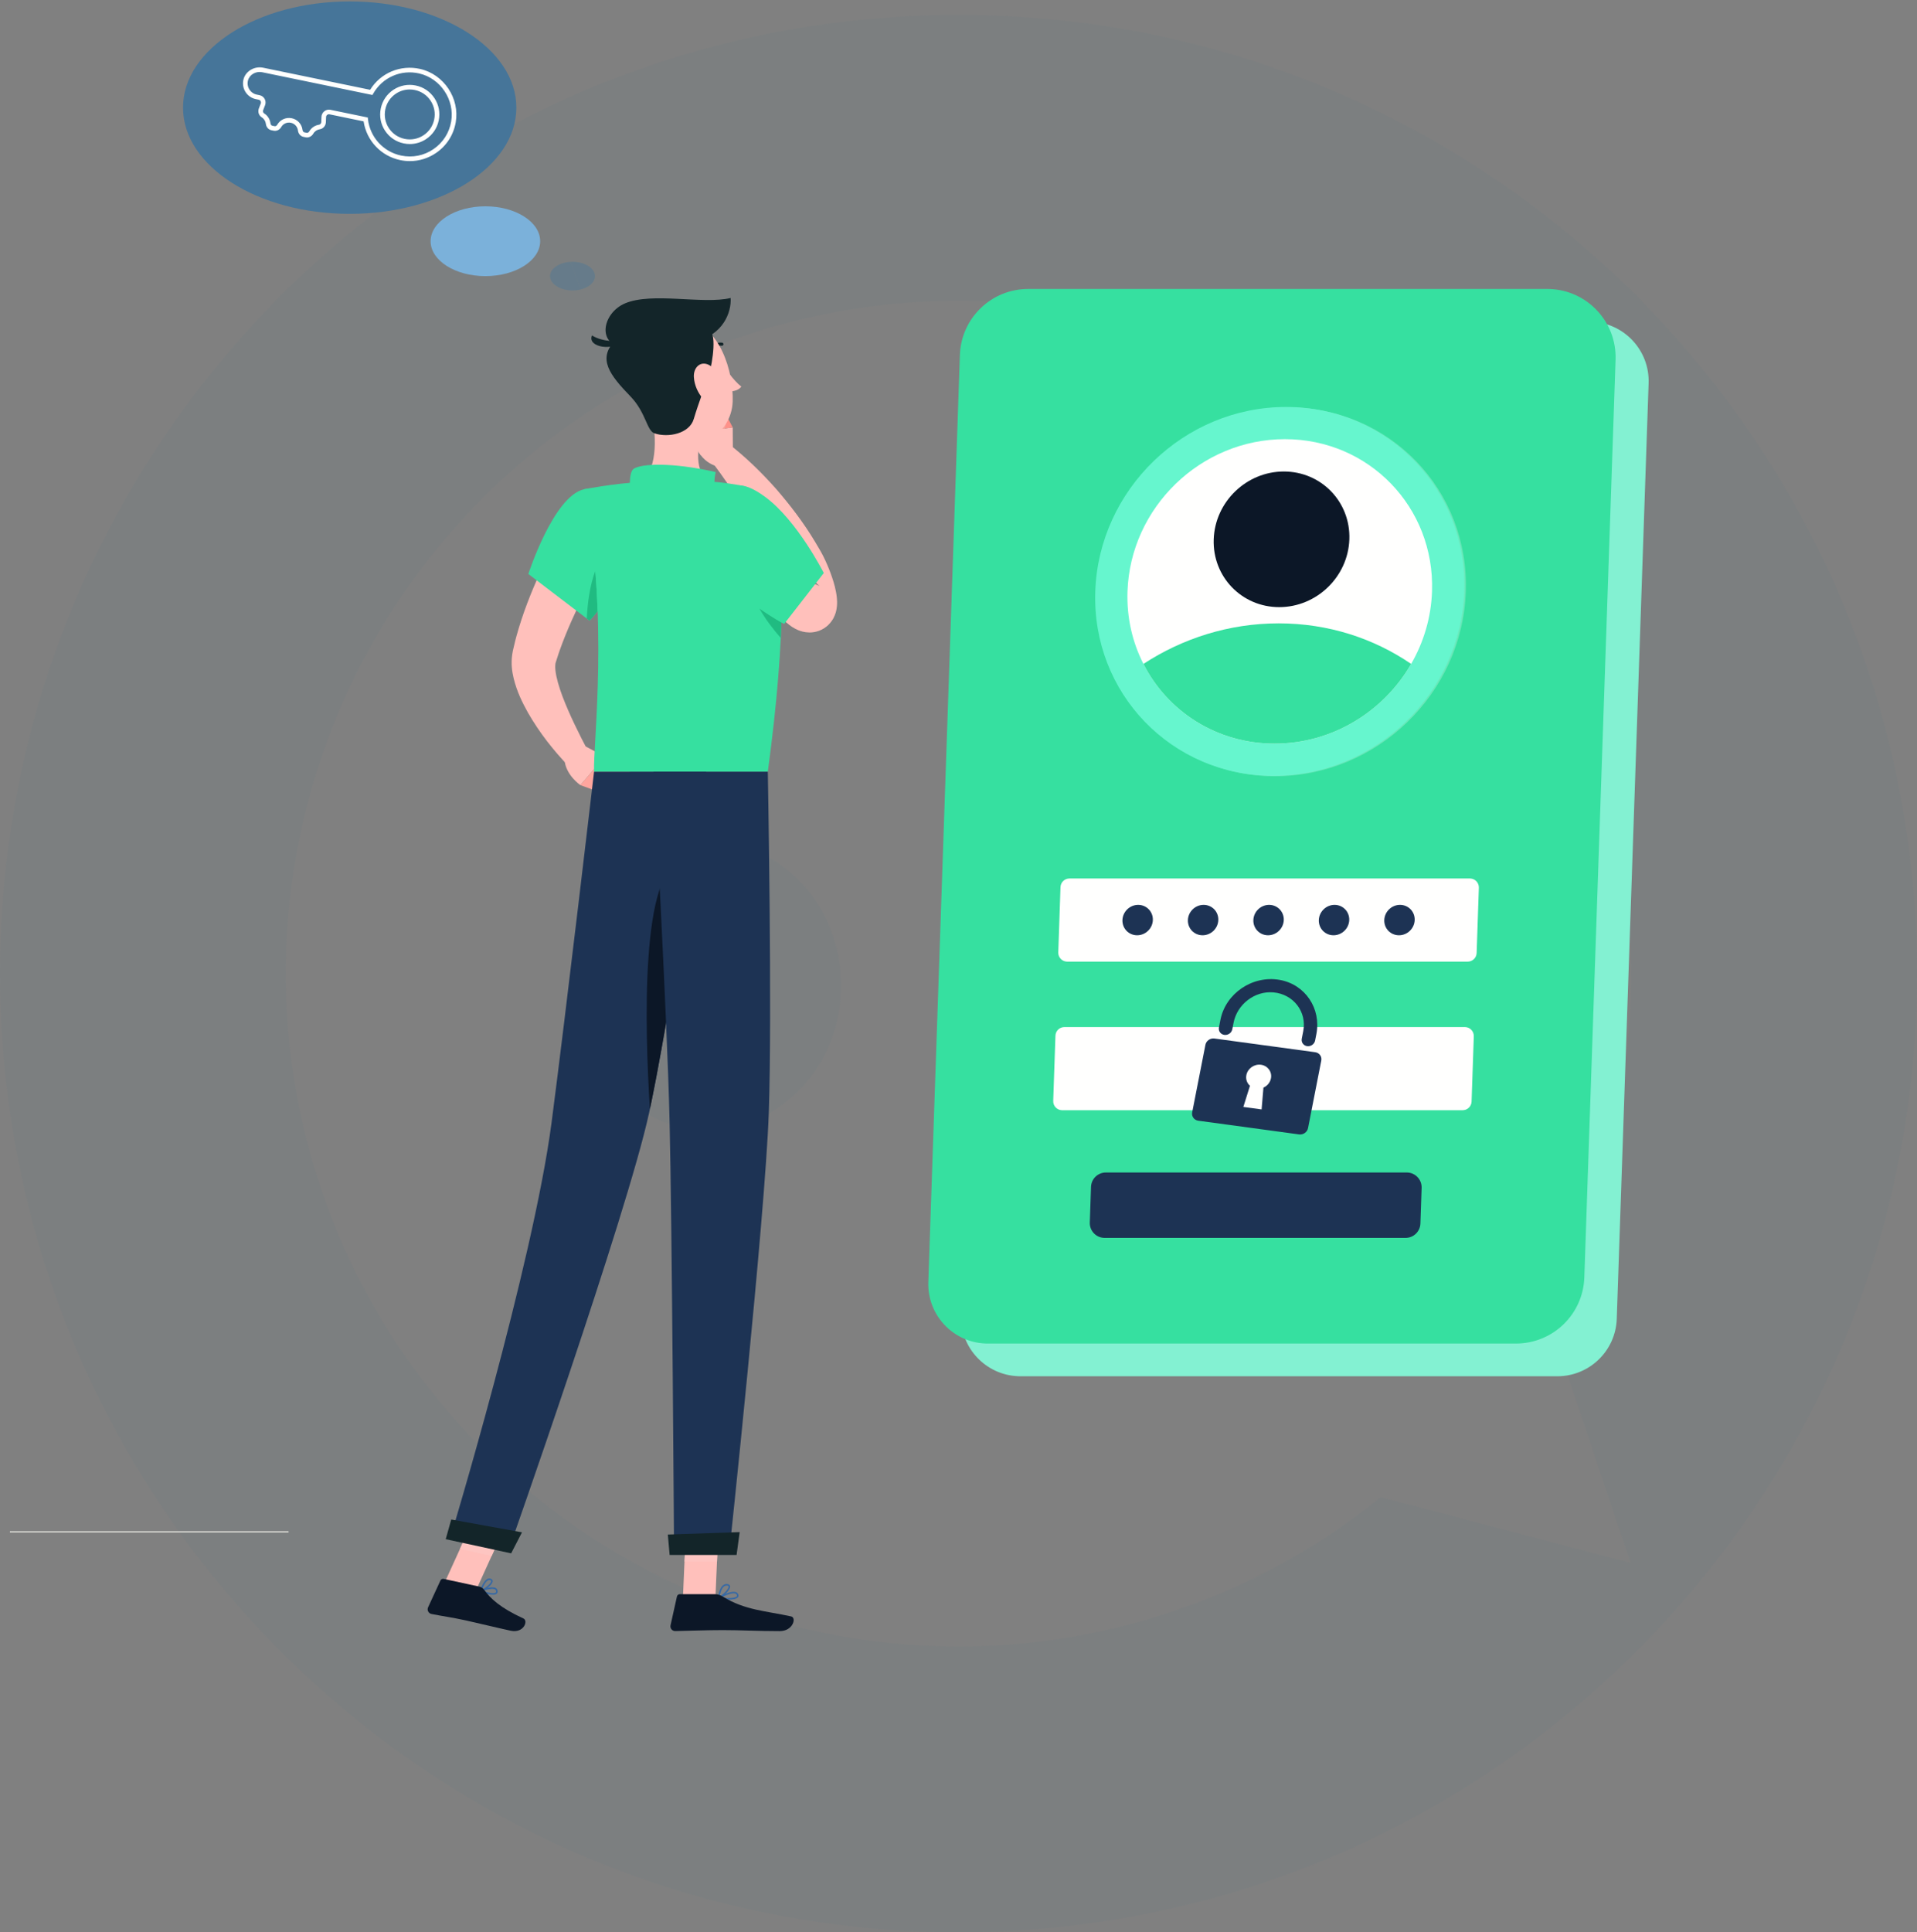 <?xml version="1.0" encoding="UTF-8"?>
<svg width="645px" height="650px" viewBox="0 0 645 650" version="1.1" xmlns="http://www.w3.org/2000/svg" xmlns:xlink="http://www.w3.org/1999/xlink">
    <rect x="0" y="0" width="645" height="650" fill="#808080" stroke="none"/>
    <!-- Generator: Sketch 58 (84663) - https://sketch.com -->
    <title>mdpi/forgot-password</title>
    <desc>Created with Sketch.</desc>
    <g id="Page-1" stroke="none" stroke-width="1" fill="none" fill-rule="evenodd">
        <g id="Forgot-Your-Password?" transform="translate(-259, -250)">
            <g id="illustration" transform="translate(259, 250)">
                <g id="forgot-password">
                    <path d="M322.5,5 C500.612,5 645,149.388 645,327.5 C645,505.612 500.612,650 322.5,650 C144.388,650 0,505.612 0,327.5 C0,149.388 144.388,5 322.5,5 Z M322.5,101.184 C197.509,101.184 96.184,202.509 96.184,327.5 C96.184,452.491 197.509,553.816 322.5,553.816 C376.316,553.816 425.744,535.032 464.587,503.663 L548.63,525.734 L519.518,438.948 C538.168,406.049 548.816,368.018 548.816,327.5 C548.816,202.509 447.491,101.184 322.5,101.184 Z M238,283 C262.853,283 283,304.714 283,331.5 C283,358.286 262.853,380 238,380 C213.147,380 193,358.286 193,331.5 C193,304.714 213.147,283 238,283 Z M403,283 C427.853,283 448,304.714 448,331.5 C448,358.286 427.853,380 403,380 C378.147,380 358,358.286 358,331.5 C358,304.714 378.147,283 403,283 Z" id="Combined-Shape" fill="#467599" opacity="0.052"></path>
                    <g id="Group-3" transform="translate(279.5, 274.5) scale(-1, 1) translate(-279.5, -274.5) translate(3, 0)">
                        <g id="Group-2">
                            <polygon id="Fill-5" fill="#E4E4DE" points="458.909 515.498 552.667 515.498 552.667 515.109 458.909 515.109"></polygon>
                            <polyline id="Fill-12" fill="#DDDED8" points="149.432 361.393 46.245 361.393 39.98 289.159 143.168 289.159 149.432 361.393"></polyline>
                            <polyline id="Fill-13" fill="#EAEAE5" points="154.776 361.393 51.59 361.393 45.326 289.159 148.512 289.159 154.776 361.393"></polyline>
                            <polyline id="Fill-14" fill="#FFFFFE" points="65.694 345.882 62.254 304.67 134.405 304.67 137.845 345.882 65.694 345.882"></polyline>
                            <polygon id="Fill-17" fill="#EAEAE5" points="59.264 376.264 176.45 376.264 176.45 361.393 59.264 361.393"></polygon>
                            <path d="M8.664,294.842 C9.168,287.623 20.697,274.358 48.428,280.387 C68.481,284.747 75.935,274.358 75.935,274.358 C75.935,274.358 74.078,303.684 43.92,312.502 C15.284,320.875 7.783,307.535 8.664,294.842" id="Fill-43" fill="#DDDED8"></path>
                            <path d="M12.019,443.638 L1.303,128.887 C0.927,117.848 9.572,108.594 20.611,108.218 C20.838,108.211 21.065,108.207 21.291,108.207 L201.935,108.207 C212.716,108.207 221.556,116.752 221.923,127.526 L232.64,442.277 C233.016,453.317 224.372,462.57 213.333,462.946 C213.106,462.954 212.879,462.958 212.652,462.958 L32.007,462.958 C21.226,462.958 12.386,454.413 12.019,443.638 Z" id="Fill-48" fill="#83F1D2"></path>
                            <path d="M22.933,429.733 L12.42,120.982 C11.988,108.287 21.929,97.645 34.624,97.213 C34.885,97.204 35.146,97.199 35.407,97.199 L210.048,97.199 C222.446,97.199 232.613,107.026 233.035,119.417 L243.654,431.27 C244.03,442.309 235.385,451.563 224.346,451.939 C224.119,451.946 223.892,451.95 223.665,451.95 L45.92,451.95 C33.522,451.95 23.355,442.124 22.933,429.733 Z" id="Fill-49" fill="#36E0A0"></path>
                            <path d="M122.778,137 C88.497,137 61.653,164.781 62.819,199.05 C63.986,233.319 92.723,261.098 127.004,261.098 C161.285,261.098 188.13,233.319 186.963,199.05 C185.796,164.781 157.06,137 122.778,137" id="Fill-50" fill="#69E8BA"></path>
                            <path d="M187.481,198.947 C188.648,233.216 161.803,260.996 127.522,260.996 C93.241,260.996 64.504,233.216 63.337,198.947 C62.172,164.679 89.015,136.897 123.297,136.897 C157.578,136.897 186.314,164.679 187.481,198.947" id="Fill-51" fill="#66F6CE"></path>
                            <path d="M176.638,198.939 C176.939,207.785 174.976,216.088 171.276,223.333 C163.18,239.294 146.627,250.15 127.152,250.15 C107.677,250.15 90.386,239.294 81.2,223.333 C77.008,216.088 74.481,207.785 74.179,198.939 C73.217,170.653 95.366,147.729 123.665,147.729 C151.962,147.729 175.674,170.653 176.638,198.939" id="Fill-52" fill="#FFFFFE"></path>
                            <path d="M127.152,250.15 C107.677,250.15 90.386,239.294 81.2,223.333 C93.805,214.721 109.112,209.692 125.774,209.692 C142.437,209.692 158.086,214.721 171.276,223.333 C163.18,239.294 146.627,250.15 127.152,250.15" id="Fill-53" fill="#36E0A0"></path>
                            <path d="M125.589,204.232 C112.986,204.232 102.422,194.018 101.993,181.42 C101.564,168.822 111.433,158.609 124.036,158.609 C136.638,158.609 147.203,168.822 147.632,181.42 C148.061,194.018 138.192,204.232 125.589,204.232" id="Fill-54" fill="#0C1727"></path>
                            <path d="M59.167,320.583 L58.419,298.621 C58.362,296.965 59.659,295.577 61.315,295.521 C61.349,295.519 61.383,295.519 61.417,295.519 L196.182,295.519 C197.799,295.519 199.126,296.801 199.181,298.417 L199.928,320.379 C199.984,322.034 198.687,323.422 197.031,323.479 C196.997,323.48 196.963,323.48 196.929,323.48 L62.165,323.48 C60.548,323.48 59.222,322.199 59.167,320.583 Z" id="Fill-55" fill="#FFFFFE"></path>
                            <path d="M60.868,370.561 L60.12,348.599 C60.064,346.943 61.36,345.555 63.016,345.499 C63.05,345.498 63.084,345.497 63.118,345.497 L197.884,345.497 C199.501,345.497 200.827,346.779 200.882,348.395 L201.631,370.357 C201.687,372.013 200.39,373.401 198.734,373.457 C198.7,373.458 198.666,373.459 198.632,373.459 L63.867,373.459 C62.25,373.459 60.923,372.177 60.868,370.561 Z" id="Fill-56" fill="#FFFFFE"></path>
                            <path d="M137.659,372.362 L131.517,373.196 L130.899,365.863 C129.592,365.286 128.645,364.127 128.378,362.762 C127.941,360.541 129.443,358.482 131.724,358.172 C133.996,357.862 136.206,359.417 136.641,361.639 C136.908,363.004 136.453,364.353 135.435,365.246 L137.659,372.362 Z M147.405,349.342 L113.485,353.952 C112.091,354.14 111.174,355.411 111.438,356.758 L115.892,379.481 C116.157,380.839 117.511,381.791 118.903,381.602 L152.826,376.99 C154.22,376.802 155.138,375.54 154.872,374.183 L150.418,351.459 C150.154,350.112 148.799,349.152 147.405,349.342 L147.405,349.342 Z" id="Fill-57" fill="#1D3354"></path>
                            <path d="M144.056,348.122 L144.056,348.122 C142.818,348.292 141.621,347.45 141.385,346.241 L140.948,344.018 C139.747,337.895 133.892,333.275 127.554,333.826 C120.778,334.417 116.237,340.397 117.503,346.866 L118.004,349.42 C118.241,350.628 117.429,351.742 116.189,351.911 C114.948,352.079 113.752,351.237 113.516,350.03 L113.091,347.861 C111.418,339.33 116.791,331.13 125.483,329.617 C134.621,328.027 143.631,334.188 145.373,343.077 L145.873,345.632 C146.109,346.839 145.297,347.955 144.056,348.122" id="Fill-58" fill="#1D3354"></path>
                            <path d="M78.085,411.584 L77.676,399.584 C77.582,396.824 79.742,394.51 82.502,394.416 C82.559,394.414 82.616,394.413 82.673,394.413 L183.915,394.413 C186.61,394.413 188.82,396.549 188.912,399.242 L189.322,411.242 C189.417,414.002 187.256,416.316 184.496,416.41 C184.439,416.412 184.382,416.413 184.325,416.413 L83.082,416.413 C80.387,416.413 78.177,414.277 78.085,411.584 Z" id="Fill-59" fill="#1D3354"></path>
                            <path d="M134.29,309.5 C134.386,312.324 132.173,314.615 129.348,314.615 C126.523,314.615 124.153,312.324 124.056,309.5 C123.96,306.676 126.175,304.386 128.998,304.386 C131.825,304.386 134.193,306.676 134.29,309.5" id="Fill-60" fill="#1D3354"></path>
                            <path d="M112.265,309.5 C112.361,312.324 110.148,314.615 107.323,314.615 C104.496,314.615 102.128,312.324 102.032,309.5 C101.935,306.676 104.148,304.386 106.975,304.386 C109.8,304.386 112.168,306.676 112.265,309.5" id="Fill-61" fill="#1D3354"></path>
                            <path d="M90.24,309.5 C90.336,312.324 88.123,314.615 85.297,314.615 C82.471,314.615 80.103,312.324 80.007,309.5 C79.91,306.676 82.123,304.386 84.948,304.386 C87.775,304.386 90.144,306.676 90.24,309.5" id="Fill-62" fill="#1D3354"></path>
                            <path d="M156.314,309.5 C156.411,312.324 154.198,314.615 151.373,314.615 C148.547,314.615 146.179,312.324 146.083,309.5 C145.986,306.676 148.198,304.386 151.025,304.386 C153.85,304.386 156.22,306.676 156.314,309.5" id="Fill-63" fill="#1D3354"></path>
                            <path d="M178.339,309.5 C178.436,312.324 176.224,314.615 173.397,314.615 C170.572,314.615 168.204,312.324 168.108,309.5 C168.011,306.676 170.224,304.386 173.049,304.386 C175.876,304.386 178.243,306.676 178.339,309.5" id="Fill-64" fill="#1D3354"></path>
                            <path d="M363.803,172.829 C365.876,176.146 367.588,179.329 369.365,182.633 C371.135,185.906 372.737,189.271 374.306,192.663 C377.397,199.471 380.163,206.495 382.232,213.994 C382.507,214.913 382.72,215.887 382.95,216.844 L383.29,218.281 L383.459,218.999 L383.66,220.184 C384.106,223.339 383.714,225.915 383.175,228.186 C382.061,232.711 380.264,236.322 378.341,239.768 C374.409,246.589 369.822,252.399 364.532,257.901 L357.988,252.949 C361.215,246.828 364.403,240.417 366.748,234.25 C367.884,231.185 368.839,228.063 369.119,225.501 C369.256,224.243 369.164,223.16 368.992,222.756 L368.376,220.858 C368.121,220.08 367.895,219.305 367.587,218.519 C365.348,212.251 362.499,205.955 359.399,199.747 C356.341,193.563 352.954,187.267 349.62,181.39 L363.803,172.829" id="Fill-65" fill="#FFC0BB"></path>
                            <path d="M359.648,250.726 L352.513,254.512 L360.715,264.112 C360.715,264.112 365.836,260.649 366.066,255.363 L359.648,250.726" id="Fill-66" fill="#FFC0BB"></path>
                            <polyline id="Fill-67" fill="#FFA59E" points="342.911 260.43 351.7 267.402 360.715 264.112 352.513 254.512 342.911 260.43"></polyline>
                            <path d="M312.199,123.494 C312.199,123.494 309.222,128.078 306.571,130.042 C307.808,131.779 310.54,131.654 310.54,131.654 L312.199,123.494" id="Fill-69" fill="#FFC0BB"></path>
                            <path d="M309.399,153.968 L309.466,143.785 L322.954,145.415 C322.954,145.415 322.723,154.17 315.191,156.744 L309.399,153.968" id="Fill-70" fill="#FFC0BB"></path>
                            <polygon id="Fill-71" fill="#FE9189" points="322.774 139.181 322.954 145.415 309.466 143.785 313.276 136.453"></polygon>
                            <path d="M320.191,153.16 C316.498,151.47 313.495,148.214 312.163,144.111 L322.948,145.415 C322.948,145.427 322.947,145.475 322.942,145.556 L320.243,147.07 C320.63,148.616 320.925,150.258 321.043,151.883 C320.793,152.315 320.51,152.744 320.191,153.16" id="Fill-73" fill="#FFC0BB"></path>
                            <path d="M322.948,145.415 L312.163,144.111 C311.744,142.817 311.491,141.439 311.433,139.999 L312.547,137.854 L313.279,136.454 L322.774,139.181 L322.838,141.391 L322.948,145.41 C322.948,145.41 322.948,145.411 322.948,145.415" id="Fill-74" fill="#F9A39C"></path>
                            <path d="M317.034,117.854 L317.386,117.717 C317.595,117.523 317.609,117.195 317.414,116.985 C315.47,114.882 313.111,115.256 313.009,115.272 C312.726,115.322 312.536,115.587 312.586,115.87 C312.634,116.151 312.905,116.339 313.18,116.294 C313.257,116.282 315.102,116.01 316.653,117.689 L317.034,117.854" id="Fill-75" fill="#132529"></path>
                            <path d="M336.888,137.725 C335.321,145.721 334.375,156.795 339.969,162.128 C339.969,162.128 337.783,170.237 322.925,170.237 C306.586,170.237 315.065,163.12 315.065,163.12 C321.856,161.014 321.797,153.281 320.243,147.07 L336.888,137.725" id="Fill-76" fill="#FFC0BB"></path>
                            <path d="M343.029,167.475 C344.484,165.415 344.425,158.906 342.872,157.758 C340.365,155.905 329.637,155.479 315.186,158.8 C316.742,165.104 313.41,168.408 313.41,168.408 L343.029,167.475" id="Fill-77" fill="#36E0A0"></path>
                            <path d="M389.818,534.516 L389.514,534.617 C389.309,534.715 389.18,534.86 389.121,535.058 C388.982,535.525 389.155,535.671 389.212,535.72 C389.8,536.219 391.982,535.759 393.52,535.144 C392.477,534.776 390.79,534.307 389.818,534.516 Z M391.596,536.262 C390.501,536.5 389.403,536.564 388.875,536.115 C388.654,535.925 388.431,535.563 388.625,534.912 C388.728,534.569 388.951,534.313 389.292,534.15 C390.768,533.446 394.159,534.827 394.303,534.886 L394.463,535.119 L394.317,535.36 C393.798,535.61 392.698,536.025 391.596,536.262 L391.596,536.262 Z" id="Fill-78" fill="#3769A4"></path>
                            <path d="M391.166,531.517 L391.052,531.549 C390.732,531.66 390.737,531.816 390.738,531.883 C390.755,532.616 392.501,534.089 393.781,534.686 C393.461,533.813 392.731,532.09 391.795,531.613 C391.581,531.503 391.374,531.472 391.166,531.517 Z M394.26,535.378 L394.132,535.374 C392.895,535.013 390.252,533.137 390.221,531.897 C390.215,531.672 390.292,531.265 390.881,531.06 C391.265,530.926 391.651,530.957 392.03,531.152 C393.491,531.897 394.414,534.923 394.452,535.052 L394.387,535.309 L394.26,535.378 L394.26,535.378 Z" id="Fill-79" fill="#3769A4"></path>
                            <path d="M309.163,535.978 C308.981,535.978 308.812,535.995 308.662,536.037 C308.423,536.101 308.258,536.219 308.156,536.399 C307.972,536.721 308.039,536.879 308.104,536.971 C308.614,537.678 311.376,537.693 313.408,537.406 C312.395,536.887 310.44,535.978 309.163,535.978 Z M310.897,538.095 C309.494,538.095 308.139,537.903 307.685,537.274 C307.525,537.053 307.4,536.677 307.707,536.143 C307.876,535.841 308.154,535.638 308.526,535.537 C310.345,535.043 314.165,537.218 314.328,537.311 L314.454,537.577 L314.249,537.789 C313.551,537.928 312.204,538.095 310.897,538.095 L310.897,538.095 Z" id="Fill-80" fill="#3769A4"></path>
                            <path d="M311.531,533.365 L311.376,533.373 C310.911,533.42 310.88,533.603 310.871,533.664 C310.751,534.404 312.527,536.262 313.873,537.072 C313.731,536.211 313.343,534.451 312.431,533.701 C312.156,533.476 311.859,533.365 311.531,533.365 Z M314.198,537.796 L314.092,537.771 C312.773,537.18 310.16,534.818 310.359,533.581 C310.406,533.291 310.613,532.93 311.324,532.857 C311.854,532.804 312.334,532.954 312.759,533.302 C314.149,534.443 314.443,537.387 314.456,537.511 L314.348,537.746 L314.198,537.796 L314.198,537.796 Z" id="Fill-81" fill="#3769A4"></path>
                            <polyline id="Fill-82" fill="#FFC0BB" points="326.218 537.536 315.287 537.536 314.198 512.232 325.129 512.232 326.218 537.536"></polyline>
                            <polyline id="Fill-83" fill="#FFC0BB" points="406.443 532.477 395.761 534.788 385.035 511.221 395.717 508.91 406.443 532.477"></polyline>
                            <path d="M394.734,533.718 L406.735,531.119 C407.172,531.026 407.616,531.246 407.803,531.652 L411.969,540.688 C412.401,541.625 411.828,542.725 410.816,542.925 C406.611,543.759 404.522,543.955 399.243,545.097 C395.997,545.8 388.667,547.585 384.182,548.555 C379.797,549.505 378.153,545.221 379.902,544.423 C387.742,540.84 391.02,537.687 393.142,534.749 C393.525,534.22 394.095,533.855 394.734,533.718" id="Fill-84" fill="#0C1727"></path>
                            <path d="M315.359,536.27 L327.295,536.27 C327.742,536.27 328.129,536.581 328.227,537.017 L330.386,546.729 C330.609,547.734 329.845,548.69 328.813,548.673 C324.507,548.6 318.285,548.348 312.874,548.348 C306.544,548.348 301.079,548.691 293.658,548.691 C289.17,548.691 287.926,544.157 289.805,543.747 C298.355,541.876 305.337,541.676 312.726,537.121 C313.529,536.627 314.415,536.27 315.359,536.27" id="Fill-85" fill="#0C1727"></path>
                            <path d="M359.54,164.599 C369.784,166.947 378.23,193.089 378.23,193.089 L357.658,208.763 C357.658,208.763 350.107,201.647 346.748,188.57 C343.226,174.869 349.065,162.198 359.54,164.599" id="Fill-86" fill="#36E0A0"></path>
                            <path d="M305.671,195.8 C303.113,198.557 300.564,201.01 297.924,203.534 C296.614,204.788 295.275,206.02 293.906,207.225 L291.842,209.032 L291.321,209.481 C291.069,209.698 290.763,209.953 290.435,210.205 C289.752,210.71 289.003,211.298 287.435,211.977 C286.602,212.297 285.533,212.72 283.654,212.759 C282.76,212.773 281.548,212.617 280.39,212.179 C279.209,211.741 278.064,210.983 277.281,210.203 C275.655,208.571 275.164,207.138 274.844,206.18 C274.547,205.192 274.462,204.487 274.401,203.87 C274.303,202.664 274.364,201.847 274.431,201.094 C274.504,200.347 274.608,199.702 274.72,199.093 C275.177,196.698 275.823,194.767 276.526,192.831 C277.236,190.914 278.022,189.077 278.941,187.217 C279.926,185.238 280.88,183.803 281.829,182.148 C285.668,175.733 290.176,169.873 294.962,164.349 C299.854,158.864 304.989,153.85 310.894,149.255 L316.613,155.137 C312.595,160.509 308.645,166.269 304.993,171.949 C301.346,177.67 297.965,183.495 295.051,189.417 C294.38,190.88 293.553,192.483 293.085,193.709 C292.54,195.045 292.039,196.483 291.629,197.897 C291.222,199.297 290.894,200.754 290.746,201.822 C290.712,202.08 290.695,202.306 290.695,202.436 C290.69,202.556 290.723,202.621 290.707,202.292 C290.69,202.111 290.675,201.843 290.507,201.274 C290.317,200.735 290.024,199.71 288.714,198.386 C288.083,197.765 287.135,197.117 286.153,196.766 C285.203,196.395 284.21,196.285 283.537,196.288 C282.098,196.32 281.458,196.614 281.032,196.766 C280.271,197.095 280.254,197.184 280.261,197.15 L280.858,196.606 L282.723,194.897 L286.439,191.418 C288.899,189.103 291.371,186.632 293.708,184.34 L305.671,195.8" id="Fill-88" fill="#FFC0BB"></path>
                            <path d="M357.665,208.766 C357.665,208.766 357.663,208.766 357.66,208.763 L358.484,208.136 L357.665,208.766" id="Fill-89" fill="#BEBFBB"></path>
                            <path d="M357.66,208.763 C357.582,208.69 356.457,207.609 354.911,205.585 C355.073,201.178 355.33,196.632 355.711,192.013 C357.534,196.973 358.308,202.762 358.571,208.067 L358.484,208.136 L357.66,208.763" id="Fill-90" fill="#20BB81"></path>
                            <path d="M294.802,175.554 C292.569,187.359 291.17,211.6 297.657,259.602 L356.12,259.602 C356.522,250.633 350.884,206.87 359.54,164.599 C359.54,164.599 349.519,162.588 339.969,162.128 C332.499,161.769 321.683,161.53 315.118,162.129 C312.375,162.379 309.685,162.774 307.287,163.198 C300.965,164.317 295.996,169.249 294.802,175.554" id="Fill-91" fill="#36E0A0"></path>
                            <path d="M293.304,214.596 C293.217,212.791 293.146,211.048 293.091,209.369 C294.473,208.578 297.258,206.925 300.491,204.684 C298.421,208.397 295.7,211.872 293.304,214.596" id="Fill-93" fill="#20BB81"></path>
                            <polyline id="Fill-94" fill="#BEBFBB" points="325.696 525.281 325.689 525.281 325.129 512.239 325.136 512.239 325.696 525.281"></polyline>
                            <polyline id="Fill-95" fill="#FDC5C1" points="325.689 525.281 314.76 525.281 314.759 525.269 314.201 512.239 325.129 512.239 325.689 525.281"></polyline>
                            <polyline id="Fill-96" fill="#BEBFBB" points="401.25 521.064 400.179 518.712 400.185 518.71 401.257 521.062 401.25 521.064"></polyline>
                            <polyline id="Fill-97" fill="#FDC5C1" points="390.569 523.375 389.498 521.023 400.179 518.712 401.25 521.064 390.569 523.375"></polyline>
                            <path d="M342.084,126.032 C339.276,136.506 338.165,142.778 331.699,147.134 C321.972,153.685 309.862,146.168 309.484,135.066 C309.143,125.072 313.792,109.622 325.037,107.511 C336.115,105.431 344.892,115.556 342.084,126.032" id="Fill-98" fill="#FFC0BB"></path>
                            <path d="M317.551,126.433 C317.032,125.029 314.611,114.205 316.885,111.395 C319.158,108.586 345.029,110.605 348.855,114.369 C355.202,120.613 350.799,126.185 343.85,133.374 C338.625,138.78 338.423,144.874 335.787,145.769 C331.169,147.336 324.008,145.862 322.571,140.934 C321.135,136.005 317.551,126.433 317.551,126.433" id="Fill-99" fill="#132529"></path>
                            <path d="M345.719,102.058 C336.575,98.166 319.43,102.472 310.173,100.239 C309.842,105.033 312.734,112.716 321.993,114.783 C321.993,114.783 335.135,117.344 345.303,116.931 C355.469,116.518 353.486,105.363 345.719,102.058" id="Fill-100" fill="#132529"></path>
                            <path d="M347.15,114.702 C347.15,114.702 352.805,115.337 356.821,112.845 C358.536,116.976 349.136,118.11 347.15,114.702" id="Fill-101" fill="#132529"></path>
                            <path d="M322.535,126.864 C322.365,129.699 321.048,132.367 319.464,134.112 C317.08,136.736 314.595,135.101 314.173,131.906 C313.792,129.029 314.574,124.196 317.487,122.749 C320.358,121.322 322.729,123.622 322.535,126.864" id="Fill-102" fill="#FFC0BB"></path>
                            <path d="M318.395,259.602 C318.395,259.602 330.801,343.105 337.61,374.388 C345.068,408.644 385.055,521.985 385.055,521.985 L404.622,517.75 C404.622,517.75 376.661,425.385 370.401,377.493 C365.593,340.705 356.12,259.602 356.12,259.602 L318.395,259.602" id="Fill-103" fill="#1D3354"></path>
                            <polyline id="Fill-104" fill="#132529" points="380.37 515.454 384.017 522.527 406.031 517.764 404.176 511.148 380.37 515.454"></polyline>
                            <path d="M337.335,373.136 C337.265,372.805 337.194,372.469 337.122,372.128 L337.128,372.128 C337.198,372.463 337.267,372.789 337.337,373.114 C337.335,373.122 337.335,373.129 337.335,373.136 M336.805,370.574 L336.801,370.574 C336.365,368.455 335.912,366.162 335.444,363.728 L335.447,363.728 C335.915,366.161 336.37,368.455 336.805,370.574 M335.15,362.175 L335.149,362.175 C334.047,356.376 332.875,349.842 331.682,342.951 C332.877,349.842 334.048,356.374 335.15,362.175" id="Fill-105" fill="#A0A29F"></path>
                            <path d="M335.447,363.728 L335.444,363.728 C335.346,363.217 335.247,362.698 335.149,362.175 L335.15,362.175 C335.25,362.698 335.349,363.217 335.447,363.728" id="Fill-106" fill="#90938F"></path>
                            <path d="M337.128,372.128 L337.122,372.128 C337.017,371.621 336.909,371.104 336.801,370.574 L336.805,370.574 C336.914,371.104 337.021,371.621 337.128,372.128" id="Fill-107" fill="#90938F"></path>
                            <path d="M337.337,373.114 C337.267,372.789 337.198,372.463 337.128,372.128 C337.021,371.621 336.914,371.104 336.805,370.574 C336.37,368.455 335.915,366.161 335.447,363.728 C335.349,363.217 335.25,362.698 335.15,362.175 C334.048,356.374 332.877,349.842 331.682,342.951 C328.651,325.449 325.484,305.647 323.007,289.742 C323.658,289.415 324.367,289.243 325.135,289.243 C325.489,289.243 325.856,289.279 326.235,289.355 C340.575,292.165 339.062,345.607 337.337,373.114" id="Fill-108" fill="#0C1727"></path>
                            <path d="M297.657,259.604 C297.657,259.604 296.151,341.297 297.34,374.618 C298.577,409.276 310.687,522.755 310.687,522.755 L329.203,522.755 C329.203,522.755 329.884,411.3 330.707,377.263 C331.604,340.157 336.087,259.604 336.087,259.604 L297.657,259.604" id="Fill-109" fill="#1D3354"></path>
                            <polyline id="Fill-110" fill="#132529" points="307.124 515.383 308.168 523.068 330.693 523.068 331.303 516.209 307.124 515.383"></polyline>
                            <path d="M317.713,179.139 C322.954,193.258 292.163,209.889 292.163,209.889 L278.832,192.757 C278.832,192.757 287.725,175.063 298.641,167.086 C312.122,157.235 313.724,168.39 317.713,179.139" id="Fill-111" fill="#36E0A0"></path>
                            <path d="M494.418,36.21 C494.418,55.942 469.312,71.939 438.341,71.939 C407.368,71.939 382.261,55.942 382.261,36.21 C382.261,16.477 407.368,0.482 438.341,0.482 C469.312,0.482 494.418,16.477 494.418,36.21" id="Fill-113" fill="#467599"></path>
                            <path d="M418.16,30.101 C417.587,30.101 417.009,30.16 416.434,30.278 C414.236,30.731 412.347,32.011 411.114,33.882 C409.884,35.754 409.453,37.995 409.907,40.196 C410.361,42.391 411.641,44.279 413.517,45.512 C415.391,46.746 417.635,47.176 419.831,46.721 C422.031,46.267 423.921,44.986 425.153,43.112 C426.384,41.24 426.811,38.999 426.358,36.802 C425.902,34.601 424.623,32.71 422.752,31.48 C421.369,30.571 419.783,30.101 418.16,30.101 Z M418.114,48.451 C416.19,48.451 414.308,47.892 412.664,46.811 C410.442,45.349 408.922,43.112 408.387,40.51 C407.848,37.904 408.356,35.246 409.818,33.027 C411.279,30.811 413.517,29.293 416.121,28.757 C418.729,28.218 421.388,28.724 423.607,30.183 C425.823,31.642 427.341,33.88 427.879,36.488 C428.417,39.09 427.91,41.747 426.452,43.965 C424.992,46.186 422.752,47.706 420.143,48.243 C419.467,48.383 418.788,48.451 418.114,48.451 Z M414.989,24.706 C407.78,26.343 402.939,33.604 404.198,40.892 C404.855,44.704 406.976,48.002 410.17,50.177 C413.363,52.352 417.205,53.122 420.992,52.341 C426.998,51.101 431.5,46.177 432.19,40.088 L432.253,39.528 L444.818,36.936 C445.543,36.785 446.294,36.962 446.877,37.419 C447.459,37.874 447.811,38.559 447.84,39.297 L447.912,41.063 C447.929,41.511 448.247,41.894 448.651,41.953 C450.034,42.16 451.229,42.969 451.93,44.175 C452.101,44.47 452.426,44.754 452.844,44.669 L453.57,44.52 C453.98,44.434 454.173,44.043 454.213,43.704 C454.445,41.751 455.902,40.172 457.839,39.772 C459.769,39.375 461.725,40.251 462.71,41.95 C462.881,42.245 463.205,42.534 463.623,42.446 L464.364,42.292 C464.776,42.208 464.965,41.817 465.002,41.48 C465.166,40.094 465.938,38.879 467.122,38.143 C467.47,37.927 467.61,37.45 467.448,37.034 L466.814,35.382 C466.549,34.691 466.602,33.924 466.956,33.274 C467.312,32.625 467.93,32.168 468.656,32.019 L469.601,31.823 C470.651,31.606 471.54,30.986 472.107,30.076 C472.673,29.166 472.833,28.091 472.561,27.05 C472.048,25.096 469.901,23.859 467.778,24.3 L430.686,31.952 L430.407,31.465 C427.296,26.035 421.108,23.314 414.989,24.706 Z M418.093,54.193 C414.978,54.193 411.936,53.261 409.295,51.46 C405.75,49.048 403.397,45.388 402.665,41.156 C401.27,33.066 406.644,25.007 414.645,23.19 C421.234,21.697 427.926,24.504 431.464,30.206 L467.466,22.778 C470.382,22.177 473.346,23.915 474.064,26.657 C474.445,28.114 474.219,29.619 473.427,30.895 C472.633,32.171 471.388,33.041 469.915,33.344 L468.97,33.54 C468.687,33.597 468.457,33.768 468.32,34.02 C468.184,34.267 468.163,34.562 468.266,34.826 L468.9,36.476 C469.33,37.593 468.929,38.85 467.943,39.463 C467.175,39.94 466.653,40.762 466.547,41.66 C466.42,42.76 465.686,43.606 464.676,43.814 L463.936,43.967 C462.929,44.172 461.921,43.69 461.365,42.73 C460.715,41.608 459.425,41.031 458.151,41.295 C456.872,41.559 455.91,42.601 455.755,43.887 C455.623,44.989 454.888,45.834 453.882,46.04 L453.156,46.191 C452.162,46.396 451.141,45.913 450.586,44.955 C450.131,44.172 449.323,43.623 448.423,43.49 C447.274,43.32 446.406,42.325 446.358,41.125 L446.286,39.359 C446.275,39.073 446.145,38.819 445.919,38.641 C445.694,38.466 445.424,38.401 445.131,38.458 L433.66,40.826 C432.687,47.324 427.787,52.526 421.304,53.863 C420.235,54.084 419.159,54.193 418.093,54.193 L418.093,54.193 Z" id="Fill-114" fill="#FFFFFE"></path>
                            <path d="M392.684,92.885 C382.505,92.885 374.252,87.627 374.252,81.142 C374.252,74.656 382.505,69.399 392.684,69.399 C402.864,69.399 411.116,74.656 411.116,81.142 C411.116,87.627 402.864,92.885 392.684,92.885" id="Fill-115" fill="#7BB1DA"></path>
                            <path d="M363.366,97.706 C362.393,97.706 361.463,97.589 360.608,97.376 L364.02,88.082 C367.893,88.294 370.933,90.363 370.933,92.885 C370.933,95.548 367.545,97.706 363.366,97.706" id="Fill-116" fill="#467599" opacity="0.394"></path>
                            <path d="M360.608,97.376 C357.794,96.673 355.8,94.928 355.8,92.885 C355.8,90.223 359.188,88.065 363.366,88.065 C363.587,88.065 363.804,88.071 364.02,88.082 L360.608,97.376" id="Fill-117" fill="#467599" opacity="0.394"></path>
                        </g>
                    </g>
                </g>
            </g>
        </g>
    </g>
</svg>
